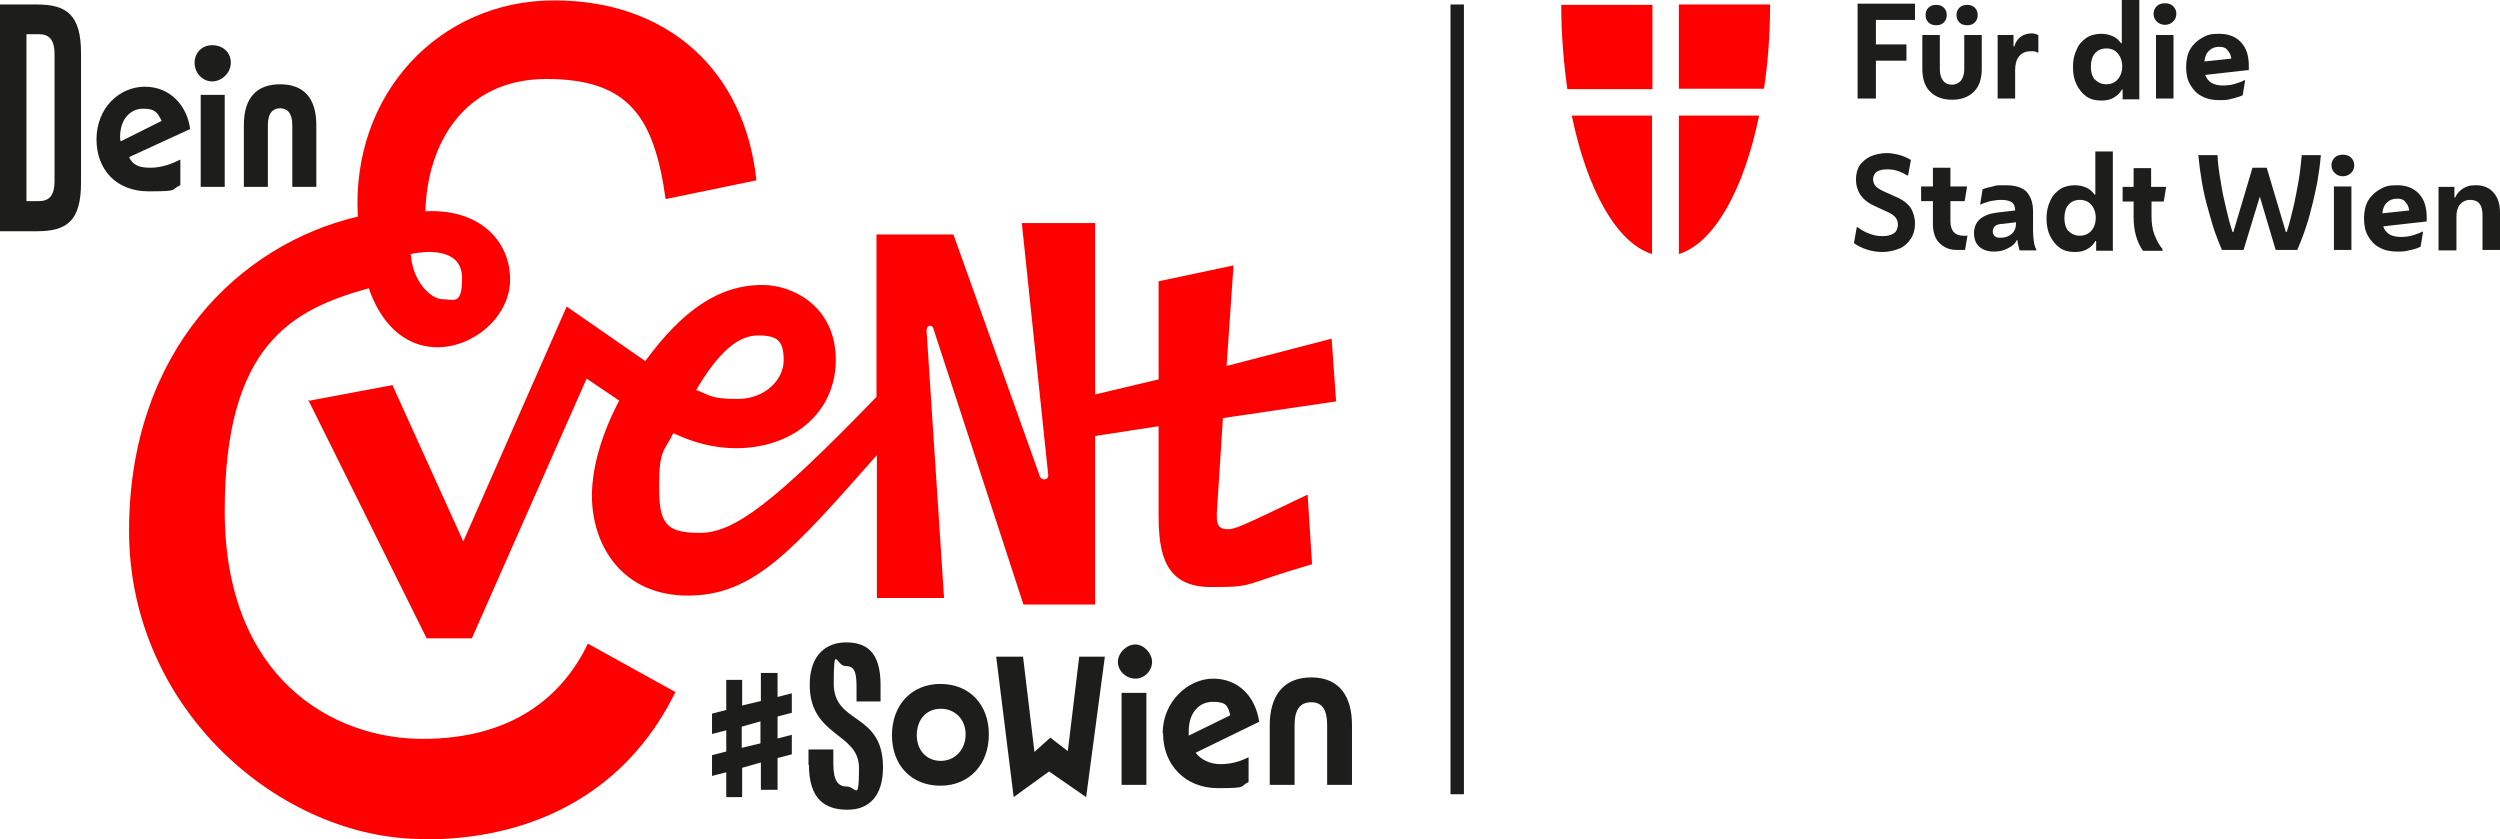 <?xml version="1.0" encoding="UTF-8"?>
<svg id="Ebene_2" data-name="Ebene 2" xmlns="http://www.w3.org/2000/svg" viewBox="0 0 614.1 206.2">
  <defs>
    <style>
      .cls-1 {
        fill: red;
      }

      .cls-1, .cls-2 {
        stroke-width: 0px;
      }

      .cls-2 {
        fill: #1d1d1b;
      }
    </style>
  </defs>
  <g id="Ebene_1-2" data-name="Ebene 1">
    <g>
      <g>
        <path class="cls-2" d="M311.9,192.8h6.1v-14.7c0-3.7,1.3-5.6,4.1-5.6s3.9,2,3.9,5.6v14.7h6.1v-14.7c0-6.7-2.8-11.7-10-11.7s-10.2,5-10.2,11.7v14.7ZM292,179.6c0-4.6,2.6-7.2,5.9-7.2s3.7.9,4.3,3.3l-10.2,5v-1.1h0ZM285.7,180.2c0,7.8,5.6,13.4,13.4,13.4s5.2-.4,7.6-1.5v-6.1c-2.2,1.1-4.3,1.7-6.9,1.7s-4.8-1.1-6.1-2.8l15.6-7.6c-.9-6.3-5.2-10.6-11.3-10.6s-12.4,5.6-12.4,13.4M275.5,192.8h6.1v-22.6h-6.1v22.6ZM274.6,162.6c0,2.2,2,4.1,4.3,4.1s4.1-2,4.1-4.1-2-4.3-4.1-4.3-4.3,2-4.3,4.3M244.7,161.3l4.3,34.5,8.7-6.3,9.1,6.3,4.6-34.5h-6.3l-2.8,23.2-4.3-3.3-3.9,3.5-2.8-23.4h-6.6ZM225.2,180.6c0-3.9,2.4-6.5,5.9-6.5s6.1,2.6,6.1,6.3-2.6,6.5-6.1,6.5-5.9-2.6-5.9-6.3M219.1,180.6c0,7.4,4.8,12.4,11.9,12.4s11.9-5.2,11.9-12.6-4.8-12.4-11.9-12.4-11.9,5.2-11.9,12.6M198.7,187.8c0,8.7,4.1,11.1,9.5,11.1s8.7-3.5,8.7-10.4c0-13.7-12.1-10.4-12.1-20.6s.7-4.3,2.8-4.3,2.8,1.1,2.8,5v3.7h5.9v-4.1c0-8.5-3.9-10.4-8.5-10.4s-8.9,2.8-8.9,10.4c0,12.8,12.1,11.7,12.1,20.4s-.7,4.6-3,4.6-3.3-1.7-3.3-5.6v-3.5h-6.1v3.9l.1-.2ZM182.2,183.7v-5.2l4.6-1.3v5.4l-4.6,1.1ZM174.9,190.6l3.5-.9v6.1h3.9v-7.2l4.6-1.3v6.7h4.1v-7.8l3.5-.9v-4.8l-3.5.9v-5.4l3.5-.9v-4.8l-3.5.9v-5.9h-4.1v6.9l-4.6,1.1v-6.3h-3.9v7.4l-3.5.9v5l3.5-.9v5.2l-3.5.9v5.1ZM59.9,45.9h5.9v-15.2c0-3,1.3-4.1,3-4.1s3,1.1,3,4.1v15.2h5.9v-15.2c0-6.5-3-10-8.9-10s-8.9,3.5-8.9,10v15.2ZM49.3,45.9h5.9v-22.6h-5.9v22.6ZM47.8,15.4c0,2.6,2,4.6,4.3,4.6s4.6-2,4.6-4.6-2-4.3-4.6-4.3-4.3,2-4.3,4.3M29.5,33.6c0-4.6,2.8-6.9,5.6-6.9s3.5.7,4.6,3l-10,5c-.2-.2-.2-.7-.2-1.1M23.7,34.2c0,7.4,4.8,12.8,12.8,12.8s5.2-.4,7.8-1.5v-6.3c-2.2,1.1-4.6,2-7.4,2s-4.3-.7-5.2-2.6l15-6.9c-.7-5.6-4.8-10.4-11.1-10.4s-11.9,5.2-11.9,13M6.5,49.4V8.4h3c2.4,0,3.9,1.1,3.9,5v31c0,3.9-1.5,5-3.9,5h-3ZM0,56.8h9.1c7.4,0,10.8-2.6,10.8-11.9V13c0-9.3-3.5-11.9-10.8-11.9H0v55.7Z"/>
        <path class="cls-1" d="M171,95.8c5.6-9.5,10.4-13.4,15.2-13.4s6.3,1.3,6.3,6.1-4.6,9.5-11.3,9.5-6.7-.9-10.2-2.2M100.9,62.4c5.2-1.1,12.6-.9,12.6,5.9s-2,5.2-4.8,5.2-7.4-4.3-7.8-11.1M75.7,98.2l29.1,58.6h11.1l28.2-63.8,8,5.4c-4.1,7.8-6.7,16.1-6.7,23.4,0,11.9,7.2,24.5,23.6,24.5s26-11.5,46.4-34.5v35.1h16.5l-4.3-65.7c0-1.5,1.5-1.5,1.7-.4l22.1,67.7h17.6v-41.4l15.6-2.4v21.9c0,9.3,1.5,17.6,12.8,17.6s6.9-.4,24.9-5.6l-1.1-17.1c-16.7,8-17.8,8.5-19.7,8.5s-2.6-.9-2.6-3v-1.1l1.5-23.2,27.8-4.1-1.1-15.4-25.8,6.7,1.7-24.7-18.4,3.9v24.1l-15.6,3.7v-42.1h-18l6.5,62c0,1.1-1.5,1.3-2,.4l-21.3-59.6h-18.9v39.9c-25.2,26-34.9,33.4-43.4,33.4s-10-2.4-10-11.5,1.3-8.5,3.5-13c5,2.4,10.2,3.7,15.4,3.7,13.9,0,24.5-8.7,24.5-21.7s-10.4-18.4-18-18.4c-10.8,0-19.7,6.3-28.8,18.7l-19.3-13.4-25.4,57.7-17.4-38.4-20.8,3.9.1-.3ZM104.1,206.2c31.7,0,51.8-15.6,61.8-36.2l-21.5-11.9c-6.1,12.8-18.4,23.4-40.6,23.4s-48.6-15-48.6-56,16.7-49.5,35.4-54.7c2.6,7.8,8.2,14.5,16.9,14.5s17.8-7.4,17.8-16.7-7.4-17.4-20.8-16.7c.4-16.3,9.3-32.5,29.7-32.5s26.5,9.5,29.3,29.5l22.3-4.6C183,17.6,164.3.1,136.1.1s-49.9,23-48.2,53.1c-29.3,6.9-56.2,33.2-56.2,77.2s37.3,75.7,72.2,75.7"/>
      </g>
      <g>
        <g>
          <path class="cls-1" d="M405.8,62.4V28.4h-19.7c3.7,18.1,11,31.3,19.7,34Z"/>
          <path class="cls-1" d="M412.4,62.4c8.7-2.7,16-15.9,19.7-34h-19.7v34Z"/>
          <path class="cls-1" d="M412.4,1.1v20.7h20.9c1-6.5,1.5-13.5,1.5-20.7h-22.4Z"/>
          <path class="cls-1" d="M385,21.9h20.9V1.2h-22.4c0,7.2.6,14.2,1.5,20.7Z"/>
        </g>
        <rect class="cls-2" x="356.3" y="1.1" width="3.3" height="194"/>
        <path class="cls-2" d="M466.6,61.1c1.2-.6,2.1-1.4,2.8-2.5.7-1.1,1-2.3,1-3.7s-.4-2.8-1.1-3.9c-.8-1.1-2-2-3.7-2.7l-2.9-1.3c-.9-.4-1.6-.9-2-1.3-.4-.5-.6-1.1-.6-1.7s.3-1.4.9-1.8,1.5-.6,2.5-.6,1.8.1,2.7.4c.9.3,1.6.7,2.3,1.1h.2l.7-3.8c-.8-.5-1.7-.9-2.7-1.2-1.1-.3-2.2-.5-3.3-.5s-2.8.3-3.9.8-2,1.3-2.7,2.2c-.6,1-.9,2.1-.9,3.5s.4,2.7,1.1,3.8c.8,1.1,1.9,2,3.5,2.7l3,1.4c1,.4,1.7.9,2.1,1.4s.6,1.1.6,1.8-.3,1.7-1,2.1c-.7.5-1.6.7-2.8.7s-2.1-.2-3.2-.6c-1.1-.4-2-.9-2.9-1.6h-.2l-.7,3.9c.9.7,2,1.2,3.2,1.6,1.2.4,2.5.6,3.8.6s3-.3,4.2-.9h0v.1ZM483.2,57.9h-.9c-2.1,0-3.2-1.2-3.2-3.6v-4.9h3.5l.6-3.6h-4.1v-4.6h-4.3v4.6h-2.9v3.6h2.9v5.6c0,2,.5,3.6,1.6,4.7,1.1,1.1,2.5,1.7,4.3,1.7h2l.6-3.6h0l-.1.1ZM493.4,60.9c1-.5,1.7-1.2,2-1.9h.2c0,.4,0,.8.2,1.3.1.5.2.9.3,1.2h4.1v-.2c-.3-.5-.5-1.2-.6-2s-.2-1.6-.2-2.4v-5c0-2.1-.6-3.7-1.6-4.8-1.1-1.1-2.8-1.6-5.2-1.6s-2.1,0-3.1.3c-1,.2-1.8.4-2.5.7l-.6,3.7h.2c.6-.3,1.4-.5,2.3-.8,1-.2,1.9-.3,2.8-.3s2.1.2,2.6.7c.5.4.7,1.1.7,1.9h0l-4.3.5c-1.8.2-3.2.7-4.2,1.5s-1.6,2-1.6,3.5.4,2.6,1.3,3.4c.9.8,2.1,1.2,3.6,1.2s2.4-.3,3.4-.8h0l.2-.1ZM490.1,55.5c.4-.3,1-.5,1.8-.5l3.3-.4v.4c0,1-.4,1.9-1.1,2.5s-1.6.9-2.7.9-1.2-.2-1.5-.5-.4-.7-.4-1.1.2-1,.6-1.3h0ZM519,61.4v-24.2h-4.3v10.6h-.2c-.5-.7-1.1-1.3-2-1.7-.9-.4-1.8-.6-2.9-.6s-2.6.3-3.6,1-1.9,1.6-2.4,2.9c-.6,1.2-.9,2.7-.9,4.3s.3,3.1.9,4.3,1.4,2.2,2.4,2.9,2.2,1,3.6,1,2.2-.2,3.1-.7,1.6-1.2,2-2h.2v2.4h4.2l-.1-.2ZM508.1,56.8c-.7-.8-1-1.9-1-3.2s.3-2.5,1-3.3,1.6-1.2,2.8-1.2,2.1.4,2.8,1.2c.7.8,1.1,1.9,1.1,3.2s-.4,2.4-1.1,3.2-1.7,1.2-2.8,1.2-2.1-.4-2.8-1.2h0v.1ZM531.2,61.2c-.9-1.1-1.5-2.3-2-3.6s-.7-2.8-.7-4.6v-3.5h3l.6-3.6h-3.7v-4.6h-4.3v4.6h-2.7v3.6h2.7v3.9c0,1.7.2,3.2.6,4.6.4,1.3.9,2.5,1.7,3.6h4.8v-.2h0v-.2ZM554.9,48.3h.2l3.9,13.1h5.3c.5-1.2,1.1-2.6,1.7-4.3s1.2-3.6,1.7-5.7c.6-2.1,1-4.3,1.5-6.5.4-2.3.7-4.5.9-6.8h-4.7c-.2,2.1-.4,4.2-.8,6.5-.4,2.2-.8,4.4-1.3,6.5-.5,2.1-1,4.1-1.6,5.9h-.2l-4.7-15.8h-3.5l-4.7,15.8h-.2c-.6-1.8-1.1-3.7-1.6-5.9-.5-2.1-1-4.3-1.3-6.5-.4-2.2-.7-4.4-.8-6.5h-4.7c.2,2.2.5,4.5.9,6.8s.9,4.4,1.5,6.5c.6,2.1,1.1,4,1.7,5.7s1.2,3.1,1.7,4.3h5.3l4-13.1h-.2ZM577.5,42.5c.5-.5.8-1.1.8-1.9s-.3-1.4-.8-1.9-1.2-.7-2-.7-1.5.2-2,.7-.8,1.1-.8,1.9.3,1.4.8,1.9,1.2.8,2,.8,1.5-.3,2-.8h0ZM577.6,61.4v-15.6h-4.3v15.6h4.3ZM592.2,61.4c1-.2,1.8-.5,2.4-.8l.6-3.7h-.2c-.5.3-1.3.6-2.3.9-1,.3-2,.4-3,.4s-2-.2-2.7-.6c-.7-.4-1.3-1.1-1.6-2l10.7-1.2v-1c0-2.5-.6-4.4-1.9-5.8s-3.1-2.1-5.4-2.1-2.9.3-4.2,1c-1.2.7-2.2,1.6-2.9,2.8-.7,1.2-1,2.7-1,4.4s.3,3.1,1,4.3,1.6,2.2,2.8,2.8c1.2.7,2.7,1,4.4,1s2.2-.1,3.2-.4h.1ZM590.8,49.6c.5.4.9,1.2,1,2.1l-6.6.7c.1-1.2.5-2.1,1.2-2.7.6-.6,1.4-.9,2.4-.9s1.5.2,2,.7h0v.1ZM603.4,61.4v-8.3c0-1.2.3-2.2.9-2.9s1.4-1.1,2.5-1.1c2,0,3,1.2,3,3.7v8.6h4.3v-9.1c0-2.2-.5-3.8-1.6-5-1-1.2-2.5-1.8-4.3-1.8s-2.2.3-3.2.8c-.9.6-1.5,1.3-1.9,2.2h-.2v-2.6h-3.9v15.6h4.3l.1-.1Z"/>
        <path class="cls-2" d="M460.8,24.2v-9.3h7.5v-4h-7.5v-6h9.6V.9h-14.1v23.3s4.5,0,4.5,0ZM484.9,22.5c1.3-1.3,1.9-3.2,1.9-5.6v-8.3h-4.3v8.4c0,1.2-.3,2.1-.8,2.8-.5.6-1.3,1-2.2,1s-1.7-.3-2.2-1c-.5-.6-.8-1.6-.8-2.8v-8.4h-4.3v8.3c0,2.4.6,4.3,1.9,5.6,1.3,1.3,3.1,2,5.4,2s4.1-.7,5.4-2h0ZM477.5,5.5c.5-.5.7-1.1.7-1.8s-.2-1.3-.7-1.8-1.1-.7-1.9-.7-1.4.2-1.9.7-.7,1.1-.7,1.8.2,1.3.7,1.8,1.1.7,1.9.7,1.4-.2,1.9-.7h0ZM485.1,5.5c.5-.5.7-1.1.7-1.8s-.2-1.3-.7-1.8-1.1-.7-1.9-.7-1.4.2-1.9.7-.7,1.1-.7,1.8.2,1.3.7,1.8,1.1.7,1.9.7,1.4-.2,1.9-.7h0ZM495,24.2v-7c0-1.4.3-2.6,1-3.4s1.6-1.2,2.7-1.2.6,0,.9,0,.6.2.9.3h.2v-4.3c-.5-.2-1-.4-1.6-.4-1.1,0-2,.3-2.7.8s-1.3,1.3-1.6,2.4h-.2v-2.8h-3.9v15.6h4.3,0ZM525.5,24.2V0h-4.3v10.6h-.2c-.5-.7-1.1-1.3-2-1.7-.9-.4-1.8-.6-2.9-.6s-2.6.3-3.6,1-1.9,1.6-2.4,2.9c-.6,1.2-.9,2.6-.9,4.3s.3,3.1.9,4.3c.6,1.2,1.4,2.2,2.4,2.9,1,.7,2.2,1,3.6,1s2.2-.2,3.1-.7,1.6-1.2,2-2h.2v2.4h4.2l-.1-.2ZM514.6,19.6c-.7-.8-1-1.9-1-3.2s.3-2.5,1-3.3,1.6-1.2,2.8-1.2,2.1.4,2.8,1.2c.7.8,1.1,1.9,1.1,3.2s-.4,2.4-1.1,3.2c-.7.8-1.7,1.2-2.8,1.2s-2.1-.4-2.8-1.2h0v.1ZM533.8,5.3c.5-.5.8-1.1.8-1.9s-.3-1.4-.8-1.9-1.2-.7-2-.7-1.5.2-2,.7-.8,1.1-.8,1.9.3,1.4.8,1.9,1.2.8,2,.8,1.5-.3,2-.8h0ZM533.9,24.2v-15.6h-4.3v15.6h4.3ZM548.5,24.2c1-.3,1.8-.5,2.4-.8l.6-3.7h-.2c-.5.3-1.3.6-2.3.9s-2,.4-3,.4-2-.2-2.7-.6-1.3-1.1-1.6-2l10.7-1.2v-1c0-2.5-.6-4.4-1.9-5.8s-3.1-2.1-5.4-2.1-2.9.3-4.2,1c-1.2.7-2.2,1.6-2.9,2.8-.7,1.2-1,2.7-1,4.4s.3,3.1,1,4.3c.7,1.2,1.6,2.2,2.8,2.8,1.2.7,2.7,1,4.4,1s2.2-.1,3.2-.4h.1ZM547.1,12.3c.5.4.9,1.2,1,2.1l-6.6.7c.1-1.2.5-2.1,1.2-2.7.6-.6,1.4-.9,2.4-.9s1.5.2,2,.7h0v.1Z"/>
      </g>
    </g>
  </g>
</svg>